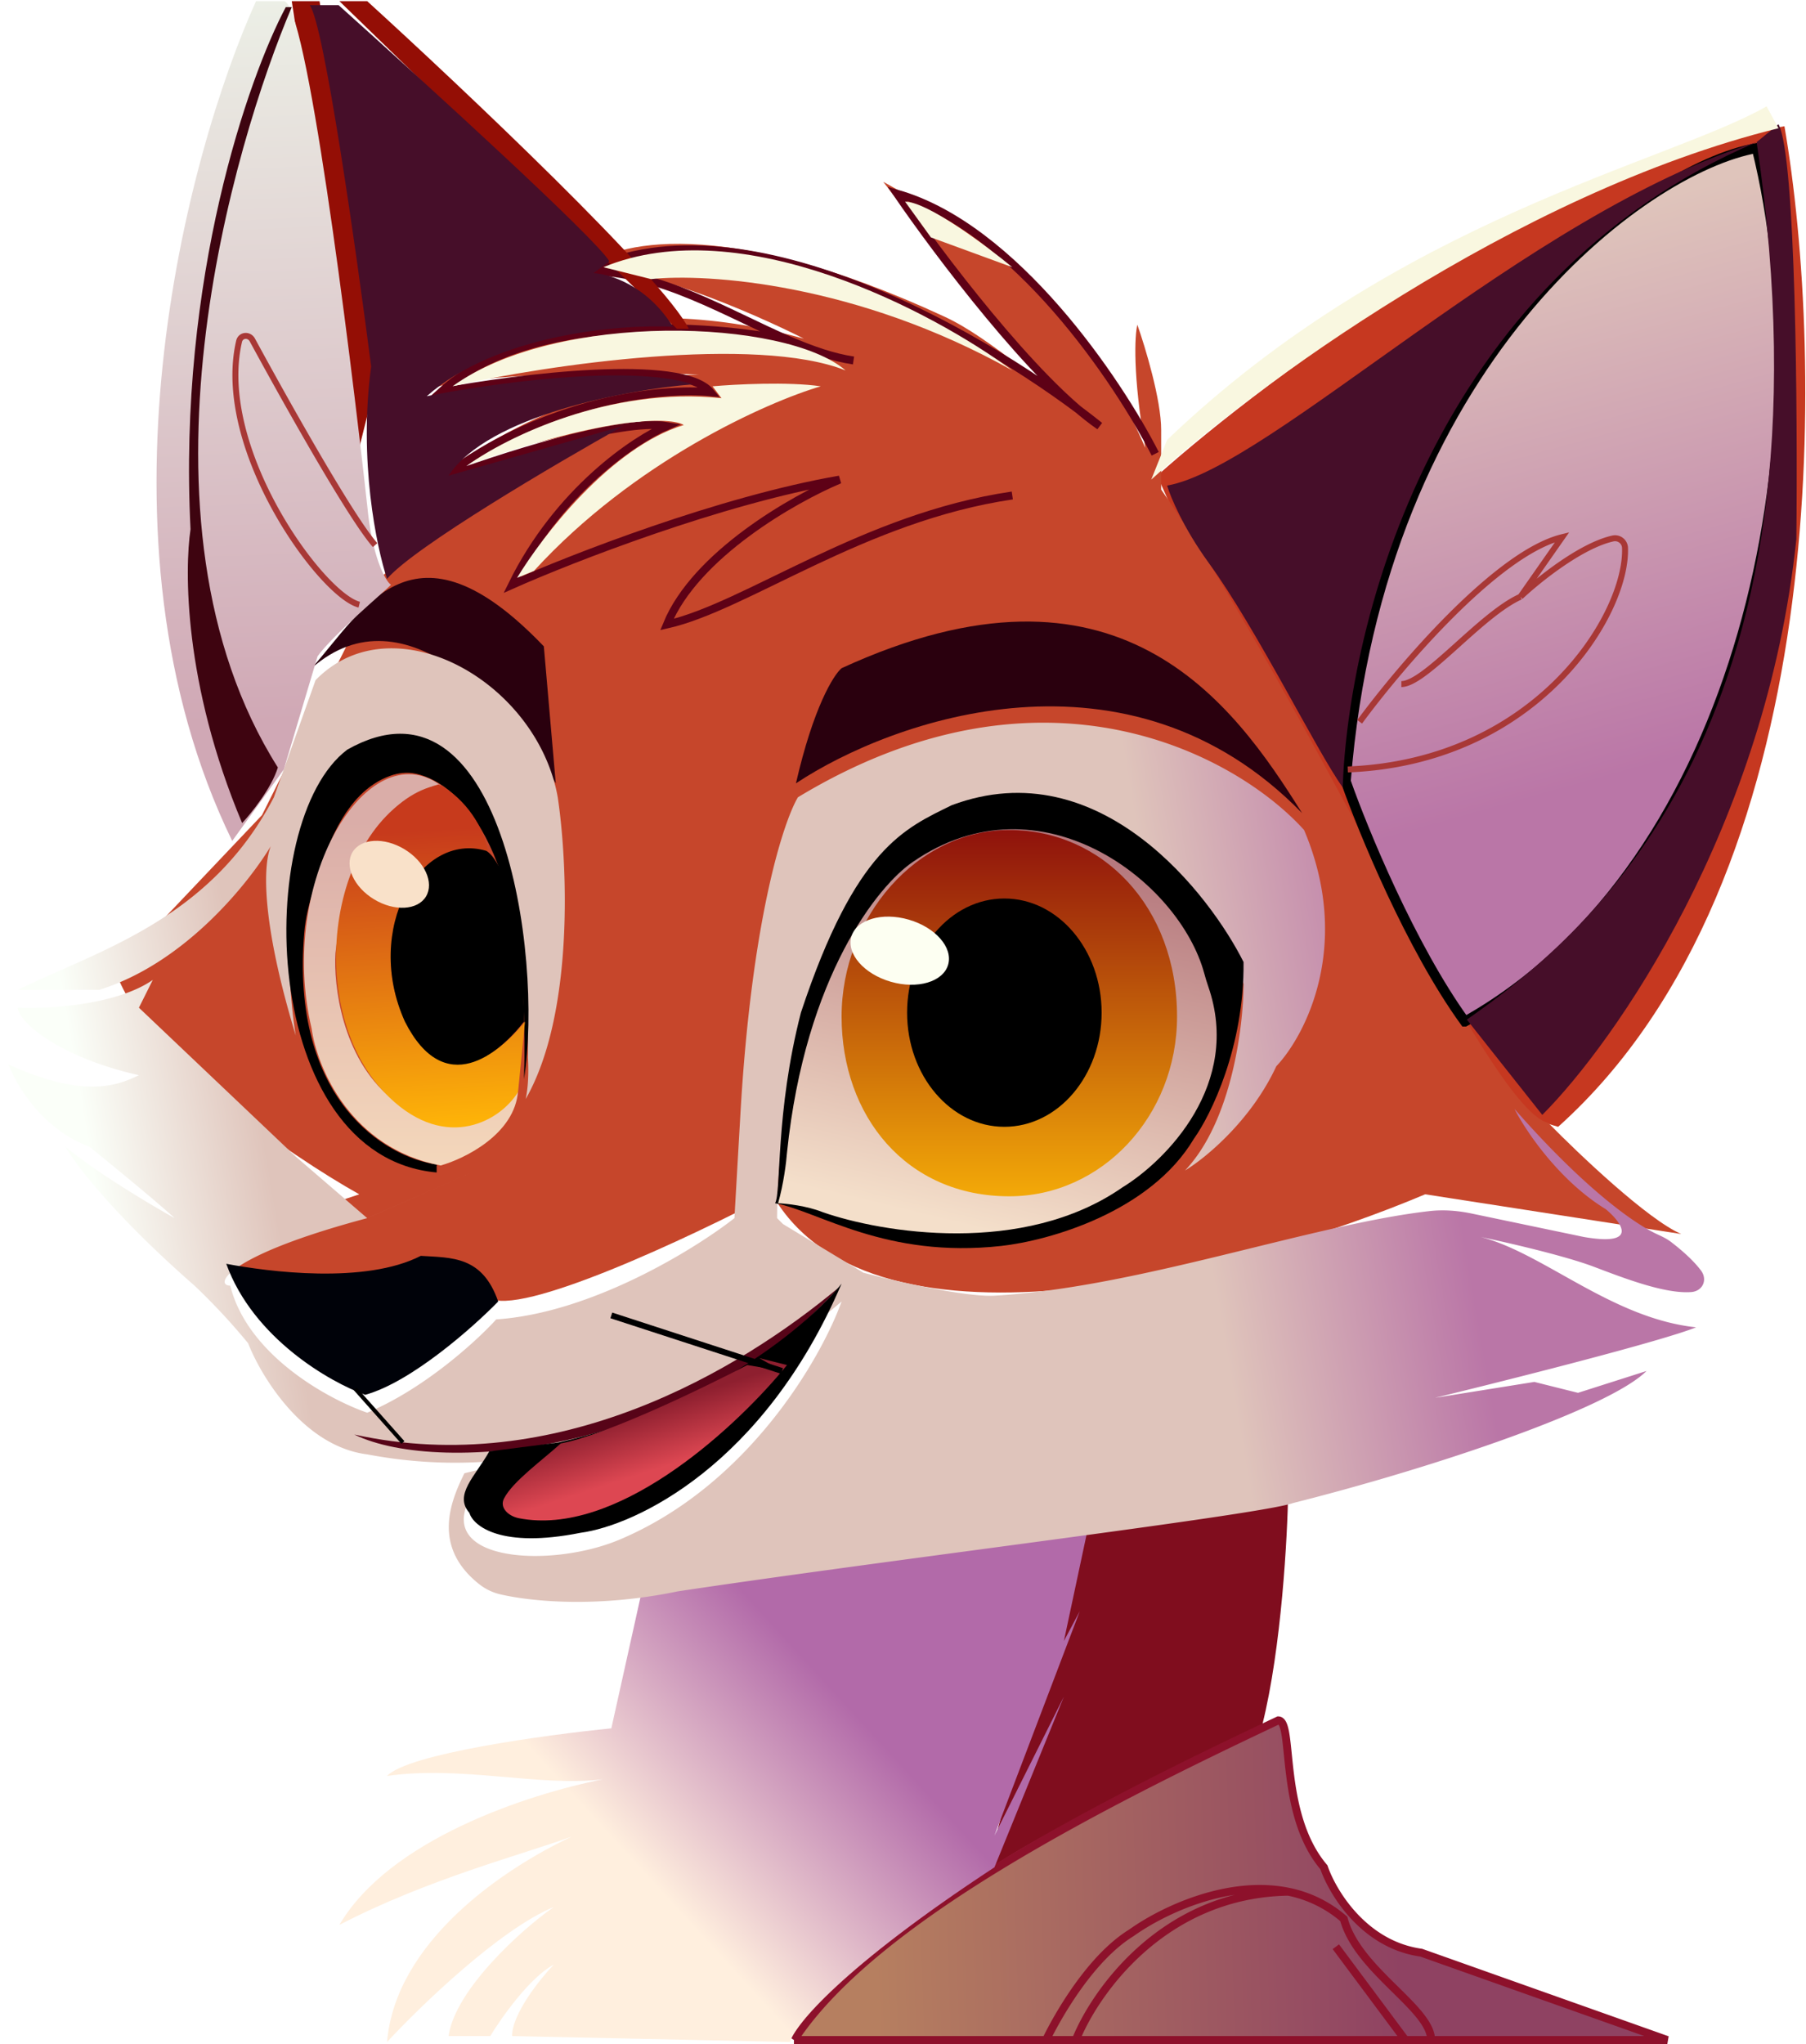 <svg xmlns="http://www.w3.org/2000/svg" width="1504" height="1702" fill="none" viewBox="0 0 1504 1702"><path fill="#C63820" d="m963.7 396.04 13.21 29.75c42.32 362.35 231.43 487.1 320.69 512.44 230.1-206.3 221.51-641.37 188.45-833.13-195.72 34.39-429.79 208.29-522.36 290.94"/><path fill="#432121" d="M696.15 1671.3c-8.78 6.85-10.6 20.08-10.17 27.32h36.37l-11.59-22.02c-2.96-5.61-9.6-9.21-14.61-5.3"/><path fill="#C6462B" d="M218.18 678.7 95.85 807.64c23.8 71.41 145.47 154.28 203.32 186.8l-59.5 19.83c-47.61 15.87-55.1 33.06-52.9 39.67l219.85 26.45c25.13 17.19 168.06-50.14 236.38-85.96 84.64 148.11 397.83 61.72 543.85 0l213.24 33.06c-27.77-11.9-85.41-66.67-110.75-92.57-50.25-10.58-203.33-357.05-322.34-527.31V358c0-25.12-13.23-68.87-19.84-87.6-2.2 8.81-3.97 41.65 6.61 102.48-60.83-141.5-157.03-186.79-218.2-221.5C775.8 204.29 867.82 318 914.1 349.75c-46.28-26.45-88.12-67.77-127.28-85.96-185.14-85.95-277.71-62.26-300.85-39.67 44.96-5.29 141.05 36.37 183.48 57.86-161.33-44.97-273.3 8.81-309.11 41.32 34.38-13.22 162-13.22 221.5-11.57-83.31 2.65-172.47 52.9-206.63 77.7 46.29-17.2 127.29-33.62 162-39.68-85.96 29.1-182.39 99.18-219.85 130.6z"/><path fill="#800D1E" d="m1072.79 1240.73-160.34 26.45h-13.23l-77.69 290.94c30.42-23.81 165.85-91.47 229.77-122.33 15.87-63.47 20.94-156.48 21.49-195.06"/><path fill="url(#a)" d="M661.19 1698.62c66.12-100.83 256.22-196.71 403.34-266.14 13.22 0 0 77.7 38.01 122.33 7.17 20.94 33.4 64.47 81 71.08l204.98 72.73z"/><path stroke="#8D112B" stroke-width="6.61" d="M661.19 1698.62c66.12-100.83 256.22-196.71 403.34-266.14 13.22 0 0 77.7 38.01 122.33 7.17 20.94 33.4 64.47 81 71.08l204.98 72.73h-196.71m-530.62 0h209.93c9.37-19.28 36.7-68.1 71.08-89.26 26.21-18.72 80.51-44.42 130.59-34.25m-411.6 123.51h509.13m-274.4 0c15.43-38.81 72.4-121.82 176.87-123.51m0 0a100.4 100.4 0 0 1 46.29 22.68c11.57 42.98 72.73 74.38 72.73 100.83m0 0h-21.49m-57.86-77.69 57.86 77.69"/><path fill="url(#b)" d="m509.1 1439.1 26.46-119.02c41 0 265.03-36.37 371.93-54.55l-21.5 100.83 13.23-24.79-71.08 186.79L886 1412.65l-57.86 142.16c-126.95 83.31-166.4 131.69-170.26 145.47l-231.42-4.96c0-18.52 23.14-47.39 34.71-59.51-19.84 10.58-43.53 44.08-52.9 59.51h-34.71c5.29-38.35 60.61-88.72 87.61-107.45-44.96 18.51-111.3 82.65-138.85 112.41 7-82.9 95.27-143.55 153.77-171.03-41.83 15.17-119.89 35.35-193.45 73.5 41.4-70.63 155.13-108.37 219.35-121.21-52.41 6.5-118.1-11.78-179.67-2.77 17.19-18.51 131.69-34.16 186.79-39.67"/><path fill="#2A000E" d="M662.84 652.26c14.55-63.48 31.4-90.37 38.02-95.88 230.1-105.8 325.65 28.1 383.5 120.67-144.14-148.11-341.07-78.24-421.52-24.8m-200.02.01L452.9 538.2c-109.1-114.06-150.42-29.76-193.4 18.18 78.02-68.77 168.06 35.26 203.32 95.88"/><g filter="url(#c)"><path fill="url(#d)" d="M225.55 689.64c-20.36 33.53-73.32 98.14-142.92 119.65H14.85c67.78-33.06 160.35-58.51 213.24-160.34l34.72-97.53c64.46-66.12 184.48 1 201.67 97.53 8.11 54 14.14 179.85-26.68 251.26-5.17 25.16-19.46 37.88-41.1 59.51l-90.9 39.68c-119.02 31.74-127.29 56.2-114.06 56.2 14.54 58.19 82.1 94.78 114.06 105.8 47.6-19.84 91.46-60.06 107.44-77.69 79.35-5.29 165.3-58.41 198.37-84.3l4.95-85.97c9.26-162.65 35.82-244.1 47.94-264.48 205.64-124.3 366.7-33.61 421.52 27.27 40.34 95.22 1.38 170.82-23.14 196.71-21.16 45.63-59.51 76.87-76.04 86.8 39.01-41 48.77-120.68 48.77-155.4C999.23 717.06 920.16 673.76 885.17 663c-64.14-13.22-118.74 18.74-138.03 36.37-77.69 66.12-99.73 221.23-100 300.02l4.96 4.96 66.94 40.5c27.28 7.17 87.61 21.01 110.76 19.01 118.95-7 263.5-59.34 360.73-70.34 11.8-1.34 23.7-.34 35.33 2.1l93.23 19.48c46.29 7.93 31.41-12.13 18.18-23.15-39.01-23.8-66.94-65.57-76.03-83.48 58.71 66.86 100.01 95.6 118.49 104.18l.42.19c3.93 1.83 7.89 3.67 11.34 6.31 12.64 9.67 20.45 17.7 25.07 23.88 5.73 7.68 1.4 17.18-8.16 17.91-21.88 1.68-56.02-11.58-81.04-21.05-24.47-9.26-73.01-20.39-94.23-24.79 52.07 13.22 109.1 67.77 179.36 75.21-29.76 11.9-157.32 44.08-217.38 58.68l82.66-13.22 36.36 9.09 57.03-18.18c-31.07 31.07-176.05 80.17-294.24 109.92-27.77 9.92-336.39 47.11-512.44 73.56-66.76 13.81-120.83 8.59-147.17 2.64a45 45 0 0 1-18.19-8.59c-38.76-30.68-24.75-67.58-12.34-92.4l20.67-4.96-10.75 17.35c-43.64 60.84 59.51 67.96 119.02 42.98 107.12-44.96 168.06-150.97 185.14-198.36-177.2 150.76-324.82 140.51-395.07 127.28-52.9-6.61-88.17-64.47-99.19-92.57a531 531 0 0 0-44.63-47.94c-67.44-58.94-99.73-101.7-107.44-115.7 25.12 21.15 71.08 48.48 90.91 59.5-15.87-14.54-54-45.73-71.08-59.5-38.19-14.33-59.5-48.57-67.35-68.48 63 28.56 90.69 17.69 108.68 8.96C49.57 865.5 15.4 836.3 14.85 824.17c24.8 1.1 82-1.98 112.4-23.14l-11.56 23.14 130.59 123.98 59.5 51.24 90.92-39.67c21.64-21.63 35.93-34.35 41.1-59.51 1.95-9.44 2.6-20.64 1.88-34.71 0-243.33-89.26-267.24-133.9-247.96-72.73 26.45-69.97 164.75-59.5 229.77-29.32-96.76-27-142.58-20.73-157.67"/></g><path fill="#000209" d="M350.42 1045.68c-46.29 23.8-127.29 13.22-162 6.61 22.48 62.15 86.5 98.63 115.71 109.1 38.35-10.58 89.82-56.21 110.76-77.69-13.23-38.02-38.57-36.37-64.47-38.02"/><path stroke="#5E0116" stroke-width="6.61" d="M962.04 377.85c-30.86-60.6-117.04-188.77-214.9-216.54 33.62 49.04 114.4 156.37 168.61 193.4-87.06-69.98-294.24-193.73-426.48-128.93 60.07 0 116.5 35.44 168.61 57.81m52.9 16.57c-17.1-2.56-34.73-8.77-52.9-16.57m0 0c-66.12-13.76-216.88-24.42-290.93 43.02 65.02-12.12 201-29.1 224.8 0-38.56-3.86-137.52 5.29-224.8 72.73 46.83-17.63 150.1-51.24 188.44-44.63-27 11.57-90.58 54.22-128.93 132.24 49.59-22.04 173.57-70.42 272.75-87.6C661.19 415.31 579.2 461.82 555.39 520c66.12-14.87 163.65-89.26 287.63-107.44"/><path fill="#000" d="M289.26 624.15c127.28-71.9 163.64 168.61 147.12 274.4 5.99-187.57-51.84-245.83-89.8-254.28-7.23-1.6-14.82-.77-21.78 1.76-38.88 14.11-54 63.14-63.73 94.65l-.1.3c-3.52 11.42-6.55 23.1-7.56 35.01-11.9 140.13 67.38 187.56 110.23 193.65v6.6c-148.1-13.22-153.73-292.58-74.38-352.09"/><path fill="url(#e)" d="M259.5 856.4c-28.93-122.32 46.29-247.12 107.45-202.5-23.97 1.39-75.05 31.25-87.61 139.69-1.66 26.17 5.29 86.95 46.28 120.67 39.68 38.35 85.96 23.14 105.8-5.78-2.65 35.7-44.09 56.2-64.47 61.98-75.38-14.54-103.04-82.1-107.45-114.06"/><path fill="url(#f)" d="M406.62 709.29c-6.61-32.4-30.3-50.97-41.32-56.2-90.92 24.79-114.37 183.48-45.46 256.21 47.6 50.25 95.05 26.45 111.58 0l5.78-58.68c-37.03 45.62-67.77 37.2-78.52 27.27-47.6-47.6-33.6-108.54-20.66-132.24 21.82-42.32 54.83-41.87 68.6-36.37"/><path fill="#000" d="M436.37 850.62c-.66-99.84-21.21-136.38-31.4-142.16-55.38-16.53-102.49 65.3-67.78 142.16 33.06 65.3 78.52 26.72 99.18 0"/><ellipse cx="324.18" cy="727.98" fill="#F9E1C9" rx="35.73" ry="24.39" transform="rotate(31.15 324.18 727.98)"/><path fill="#000" d="M833.93 1037.41c-96.7 10.74-152.08-28.93-188.45-35.54 5.3-9.26 0-75.21 21.5-158.7 45.45-137.2 86.5-153.45 125.62-172.73 123.98-46.29 215.72 76.04 243 130.59.66 70.75-27.28 127.56-41.33 147.12-36.37 61.16-120.67 84.85-160.34 89.26"/><path fill="url(#g)" d="M760.37 717.55c105.92-72.98 221.77 16.32 242.5 92.91q1.46 5.43 3.28 10.74c28.34 81.45-35.25 145.33-71.39 167.45-82.65 57.52-200.84 37.74-249.6 20.66-13.23-5.29-30.31-7.16-37.2-7.44 4.63-15.87 6.89-34.71 7.44-42.15 15.2-147.45 76.32-222.88 104.97-242.17"/><path fill="url(#h)" d="M980.22 846.49c0 82.62-62.54 149.6-139.68 149.6-85.96 0-139.68-66.98-139.68-149.6S763.4 691.1 840.54 691.1s139.68 63.64 139.68 155.39"/><path fill="#940E05" d="M305.79.96c80.44 73.29 246.63 230.44 267.79 272.75h-9.92L282.64.96h-16.53l49.6 305.81-16.54 66.12L242.97.96z"/><ellipse cx="836.41" cy="843.18" fill="#000" rx="81" ry="95.05"/><ellipse cx="749.29" cy="791.59" fill="#FDFFF2" rx="41.95" ry="26.92" transform="rotate(16.13 749.29 791.6)"/><path fill="#570418" d="M295.04 1194.45c72.73 35.54 281.68 13.88 403.34-122.33-82.65 69.05-234.73 159.52-403.34 122.33"/><path fill="#000" d="m465.3 1201.06-57.85 7.44c-11.57 20.66-29.76 36.04-16.53 51.24 3.3 11.02 26.44 29.76 92.57 16.53 45.45-6.06 152.57-56.03 217.37-207.45-25.62 32.23-108.6 103.81-235.56 132.24"/><path fill="url(#i)" stroke="#000" stroke-width="8.27" d="M1219.91 850.62c-44.96-62.15-84.86-159.24-99.18-200.02 27.77-349.12 247.95-510.78 342.18-527.31 59.5 239.69-9.92 596.74-243 727.33Z"/><path fill="url(#j)" d="M419.76 1247.64c7.48-14.4 32.29-32.09 47.2-45.75 38.35-7.28 119.57-46.56 155.38-65.3l28.97 4.96-19.05-10.74 23.14 5.78q-1.95 2.43-4.1 4.96c-43.5 51.79-139.4 138.2-219.18 122.58-8.62-1.69-16.4-8.7-12.36-16.49"/><path fill="#460E29" d="M1006.67 468.77c-21.16-29.1-31.96-55.1-34.71-64.47 85.95-14.88 299.19-226.46 490.95-285.97l18.18-14.88c14.55 26.45 15.98 241.34 14.88 345.48-25.13 239.36-151.53 419.32-211.59 479.38l-62.82-79.34c94.23-66.12 314.08-238.04 241.35-730.64-271.1 115.7-340.05 403.34-344.77 537.23-21.69-30.2-71.58-131.94-111.47-186.8M494.23 227.43l13.22-9.92c-11.42-19.04-149.6-145.15-225.5-213.24h-24.1c11.9 14.55 39.12 206.63 51.24 300.85-10.58 78.02 4.41 150.43 13.23 176.87 22.48-26.44 140.5-95.87 196.7-127.28l-145.46 41.33c33.06-50.26 149.32-71.64 203.32-76.04-52.9-17.2-169.7-.55-221.5 9.92 58.18-51.58 160.9-60.06 204.97-57.86-21.16-34.38-52.9-44.08-66.12-44.63"/><path fill="url(#k)" d="M193.38 700.2C70.39 447.6 155.36 128.8 213.22.95h23.14c18.51 0 54 279.92 69.43 419.87 3.96 42.32 14.87 62.82 19.83 66.12-6.61 6.62-48.49 41.88-61.16 59.51l-28.1 94.22z"/><path fill="#F9F7E0" d="m958.73 399.34 13.23-33.06c193.4-185.14 416.56-230.6 499.21-277.7l9.92 18.18c-219.52 54.22-439.71 217.65-522.36 292.58m-115.71-90.91c-129.6-72.74-254.57-81-300.85-76.04l-39.67-9.92c115.05-47.6 274.95 37.47 340.52 85.96m-466.15 13.22c79.34-18.18 252.9-42.85 327.3-13.22-49.6-42.98-240.52-49.6-327.3 13.22m398.38-123.98-21.5-29.75c18.52 0 67.23 36.37 89.27 54.55zM683.5 321.65c-27.1-3.97-71.35-1.65-90.09 0l7.44 9.92c-93.23-9.92-179.35 32.78-210.76 55.38 119.02-41.66 169.16-39.4 179.35-33.07-60.83 18.52-117.91 92.57-138.85 127.29l14.05-5.79c83.31-91.24 193.96-140.5 238.86-153.73"/><path fill="#3E0410" d="M231.4 639.03c-130.59-206.63-36.37-520.7 11.57-633.1h-4.96c-30.85 57.85-89.92 225.8-79.34 434.74-4.96 33.06-5.95 128.27 42.98 244.65 7.7-8.27 24.46-29.1 29.75-46.29"/><path stroke="#A83836" stroke-width="4.96" d="M299.17 503.48c-31.4-7.85-120.7-129.97-100.07-219.26 1.28-5.52 8.35-6.11 11.05-1.14 29.69 54.63 82.7 148.83 102.25 170.81m819.9 147.12c33.61-45.73 114.39-140.5 168.61-153.73l-34.72 49.6m0 0c-33.06 14.87-79.34 72.72-99.18 72.72m99.18-72.73c15.73-14.74 50.73-42.62 76.88-48.49a8.3 8.3 0 0 1 10.21 7.97c1.83 55.4-73.56 178.1-230.9 184.33"/><path stroke="#000" stroke-width="3.31" d="m295.87 1156.43 39.67 44.63"/><path stroke="#000" stroke-width="4.96" d="m509.1 1095.27 142.17 46.28"/><defs><linearGradient id="a" x1="728.96" x2="1167.01" y1="1650.68" y2="1637.46" gradientUnits="userSpaceOnUse"><stop stop-color="#B67F60"/><stop offset="1" stop-color="#8F4262"/></linearGradient><linearGradient id="b" x1="775.25" x2="423.15" y1="1361.4" y2="1683.75" gradientUnits="userSpaceOnUse"><stop offset=".19" stop-color="#B26AA9"/><stop offset=".65" stop-color="#FFEFDE"/></linearGradient><linearGradient id="d" x1="56.18" x2="1157.09" y1="837.39" y2="648.95" gradientUnits="userSpaceOnUse"><stop stop-color="#FBFFF9"/><stop offset=".13" stop-color="#DFC4BB"/><stop offset=".81" stop-color="#DFC4BB"/><stop offset="1" stop-color="#BA76A7"/></linearGradient><linearGradient id="e" x1="342.26" x2="342.26" y1="644.65" y2="970.46" gradientUnits="userSpaceOnUse"><stop offset=".12" stop-color="#DAADA8"/><stop offset="1" stop-color="#F4D7BB"/></linearGradient><linearGradient id="f" x1="344.63" x2="359.38" y1="691.93" y2="937.05" gradientUnits="userSpaceOnUse"><stop stop-color="#C73A1C"/><stop offset="1" stop-color="#FEB308"/></linearGradient><linearGradient id="g" x1="905.84" x2="830.59" y1="714.24" y2="1026.96" gradientUnits="userSpaceOnUse"><stop stop-color="#B6797E"/><stop offset="1" stop-color="#F4DFCA"/></linearGradient><linearGradient id="h" x1="840.54" x2="840.54" y1="691.1" y2="996.09" gradientUnits="userSpaceOnUse"><stop stop-color="#8F120C"/><stop offset="1" stop-color="#F3A908"/></linearGradient><linearGradient id="i" x1="1178.58" x2="1300.91" y1="220.82" y2="658.87" gradientUnits="userSpaceOnUse"><stop stop-color="#DFC4BB"/><stop offset="1" stop-color="#BA76A7"/></linearGradient><linearGradient id="j" x1="537.21" x2="562.83" y1="1173.79" y2="1253.13" gradientUnits="userSpaceOnUse"><stop stop-color="#8E1F2F"/><stop offset=".6" stop-color="#DD4752"/></linearGradient><linearGradient id="k" x1="203.3" x2="228.09" y1=".96" y2="601.01" gradientUnits="userSpaceOnUse"><stop stop-color="#ECEFE6"/><stop offset="1" stop-color="#D0A8B5"/></linearGradient><filter id="c" width="1425.35" height="815.48" x=".4" y="524.94" color-interpolation-filters="sRGB" filterUnits="userSpaceOnUse"><feFlood flood-opacity="0" result="BackgroundImageFix"/><feColorMatrix in="SourceAlpha" result="hardAlpha" values="0 0 0 0 0 0 0 0 0 0 0 0 0 0 0 0 0 0 127 0"/><feOffset dy="14.88"/><feGaussianBlur stdDeviation="3.31"/><feComposite in2="hardAlpha" operator="out"/><feColorMatrix values="0 0 0 0 0.631 0 0 0 0 0.118 0 0 0 0 0.192 0 0 0 1 0"/><feBlend in2="BackgroundImageFix" result="effect1_dropShadow_6049_39"/><feBlend in="SourceGraphic" in2="effect1_dropShadow_6049_39" result="shape"/></filter></defs></svg>
